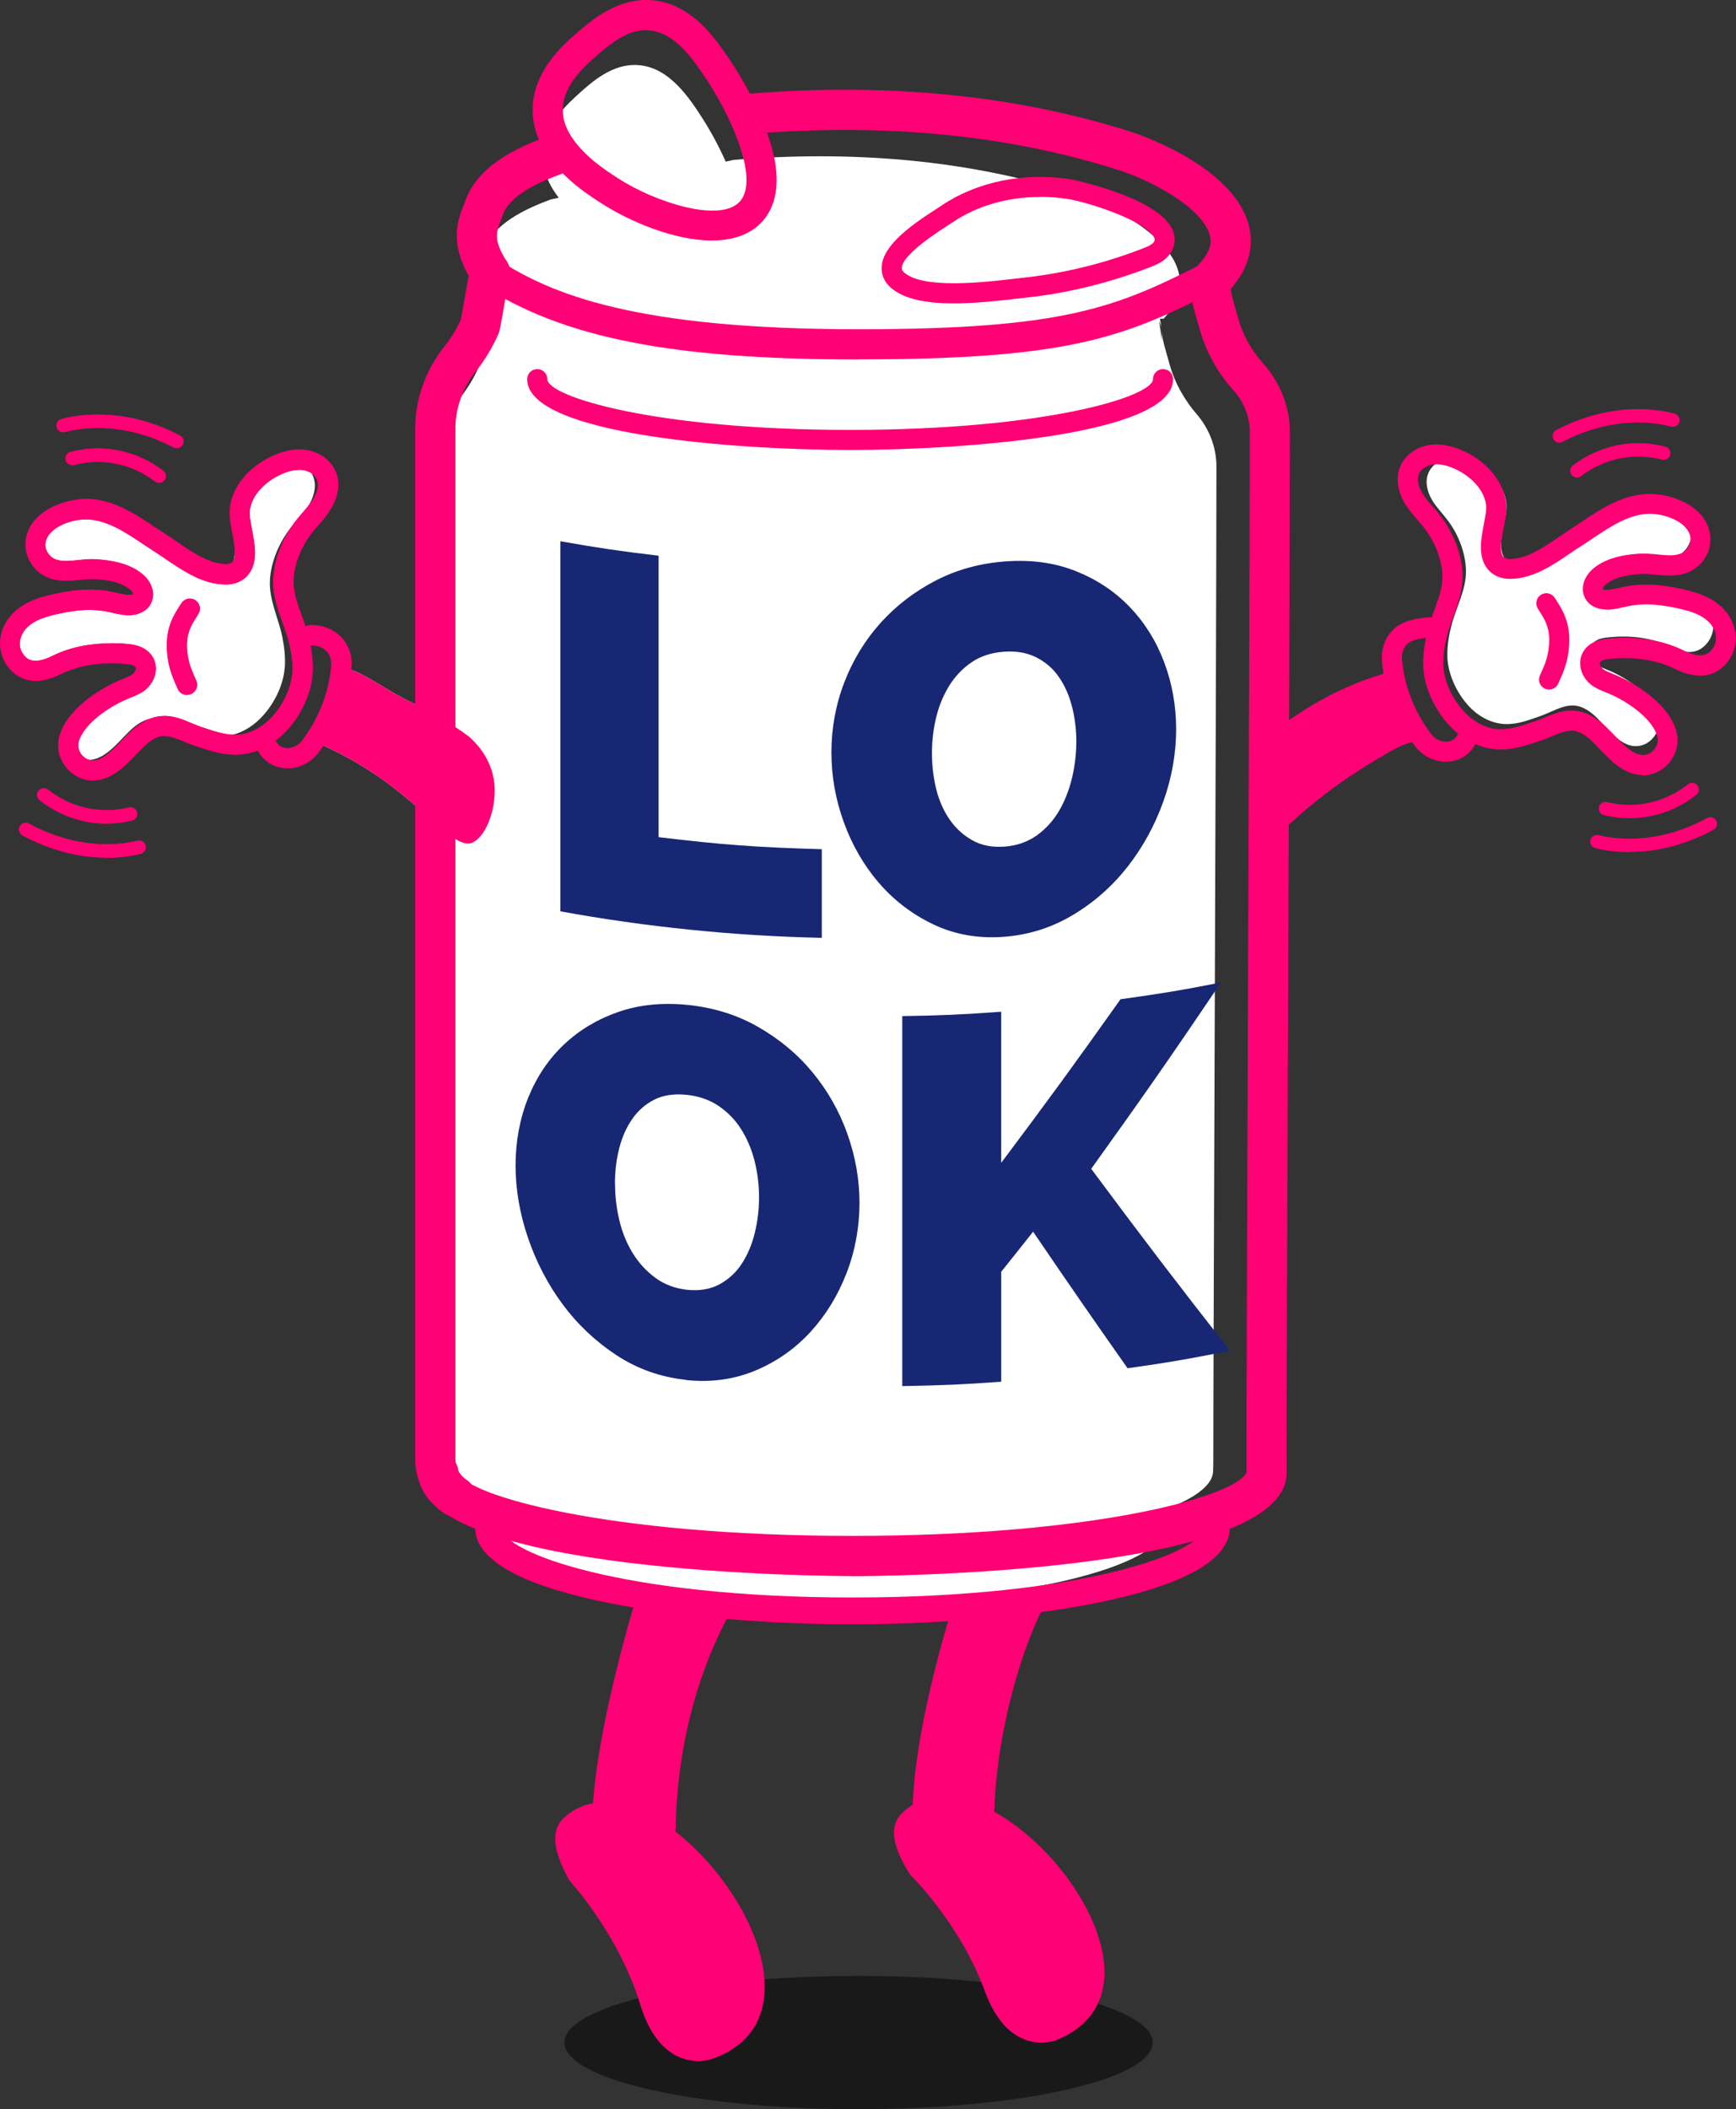 <svg id="Layer_2" xmlns="http://www.w3.org/2000/svg" viewBox="0 0 194.79 236.58">
    <rect x="0" y="0" width="194.79" height="236.58" fill="#333333" stroke="none"/>
    <g opacity=".5"><ellipse cx="96.33" cy="229.1" rx="33.01" ry="7.48" fill="#000" stroke-width="0"/></g>
    <g id="Isolation_Mode"><path d="M31.95,74.93c.09-1.11-.03-2.24-.26-3.42-.42-2.15-1.54-4.22-1.4-6.5.13-2.07,1.06-4.19,2.31-5.79.66-.85,1.45-1.59,2.02-2.51.57-.92.92-2.1.57-3.13-.34-1.01-1.3-1.69-2.3-1.86-1-.17-2.04.1-2.97.53-1.9.87-3.62,2.55-3.97,4.71-.31,1.88,1.15,5.07-.12,6.64-.36.45-.96.63-1.52.62-2.58-.05-4.86-2.16-6.91-3.59-2.36-1.64-4.85-3.85-7.83-4.07-2.18-.16-5.45.94-5.79,3.51-.19,1.43.81,2.84,2.15,3.22,1.48.41,2.97-.08,4.45.05s3.13.46,4.27,1.44c1.33,1.14.94,2.73-.87,2.62-.6-.04-1.19-.22-1.78-.37-2.24-.54-4.34-.27-6.56.23-1.17.26-2.34.69-3.23,1.5-1.29,1.18-1.7,3.13-.55,4.6,1.21,1.55,2.93,1.22,4.43.49,2.29-1.12,4.83-1.36,7.33-1.12.55.05,1.11.14,1.57.45,1.08.73.64,2.16-.31,2.77-.42.26-.88.43-1.34.61-2.17.89-5.41,2.98-5.99,5.47-.29,1.27.55,2.67,1.78,3.07,2.22.73,3.97-1.72,5.36-3.06.8-.78,1.79-1.47,2.9-1.49,1.26-.03,2.49.75,3.65,1.15,1.35.46,2.67.96,4.11.87,1.6-.1,3.11-.97,4.23-2.16,1.35-1.44,2.39-3.46,2.56-5.46Z" fill="#fff" stroke-width="0"/><path d="M162.41,73.64c-.04-1.09.13-2.2.42-3.36.51-2.09,1.7-4.1,1.66-6.29-.04-1.98-.85-4.02-1.99-5.55-.6-.81-1.33-1.53-1.84-2.4-.51-.88-.79-1.99-.4-2.95.38-.94,1.34-1.55,2.31-1.69.97-.14,1.95.13,2.83.55,1.79.84,3.36,2.43,3.61,4.46.22,1.77-1.3,4.77-.13,6.28.33.43.9.61,1.44.61,2.48-.03,4.72-2.01,6.71-3.34,2.27-1.51,4.65-3.53,7.43-3.69,2.02-.12,5.02.93,5.31,3.31.16,1.33-.78,2.64-2.03,2.97-1.38.37-2.77-.1-4.16.01-1.35.11-2.95.41-4.05,1.32-1.29,1.07-.96,2.59.77,2.49.57-.03,1.13-.21,1.69-.34,2.12-.5,4.09-.24,6.15.24,1.09.25,2.17.66,2.99,1.43,1.19,1.12,1.55,2.97.47,4.37-1.15,1.49-2.76,1.18-4.16.48-2.15-1.07-4.54-1.3-6.92-1.07-.52.05-1.07.13-1.51.43-1.06.71-.67,2.1.22,2.69.39.26.84.41,1.27.59,2.06.85,5.11,2.87,5.62,5.31.26,1.25-.57,2.64-1.76,3.05-2.16.75-3.8-1.66-5.11-2.97-.76-.76-1.7-1.44-2.77-1.45-1.23-.02-2.45.77-3.6,1.17-1.34.47-2.66.99-4.08.91-1.58-.09-3.05-.94-4.1-2.13-1.27-1.43-2.22-3.43-2.3-5.4Z" fill="#fff" stroke-width="0"/><path d="M136.09,163.77l.05,1.2c0-14.38.35-94.35.35-112.64,0-2.2-.83-4.28-2.25-5.92-1.16-1.35-2.41-3.27-3.08-5.81-.31-1.15-.88-2.84-.85-3.96l.07,1.58-.32-2.2.25.62-.16-.89h.41c6.08-6.57-4.53-12.22-9.19-13.76-12.58-4.16-26.01-5.14-39.08-4.05l-.86.19c-1.07-2.41-2.25-4.3-2.46-4.62-1.55-2.43-3.83-5.99-7.4-6.21-2.84-.18-5.09,1.85-6.49,3.09-1.36,1.22-4.04,3.63-4.15,6.95-.06,1.86.71,3.48,1.76,4.84l-.92.2c-2.7,1.01-6.38,2.65-7.47,5.65-.73,1.99-1.52,3.52.45,6.85l-.08,1.3c-.38,2-.75,4.52-.85,4.76-.6,1.41-1.34,2.58-2.07,3.53-1.65,2.14-2.6,4.77-2.6,7.51v111.5c0,.68.14,1.33.4,1.93.14.6.57,1.18,1.25,1.74,0,0,0,0,.01.01.07.06.15.11.22.17.08.06.16.13.24.19h0c1.81,1.26,4.94,2.41,9.06,3.38h-5.61c0,4.95,17.05,8.97,38.08,8.97,21.03,0,38.08-4.02,38.08-8.97h-5.6c4.91-1.15,8.42-2.56,9.96-4.13.58-.58.88-1.19.88-1.81" fill="#fff" stroke-width="0"/><path d="M11.95,92.38c-.8,0-1.61-.08-2.39-.24-1.86-.38-3.62-1.21-5.11-2.39-.32-.26-.38-.73-.12-1.06.26-.33.74-.38,1.06-.12.91.72,2.42,1.68,4.47,2.09,1.91.39,3.56.17,4.6-.09.4-.1.81.15.91.55s-.15.81-.55.91c-.93.23-1.9.34-2.87.34Z" fill="#ff0075" stroke-width="0"/><path d="M11.96,96.19c-.85,0-1.71-.06-2.57-.18-2.36-.34-4.73-1.14-6.87-2.32-.36-.2-.5-.66-.29-1.02.2-.36.66-.5,1.02-.29,1.98,1.09,4.18,1.84,6.36,2.15,2.01.29,4.03.21,5.82-.23.41-.1.81.15.91.55s-.15.81-.55.91c-1.21.3-2.5.45-3.83.45Z" fill="#ff0075" stroke-width="0"/><path d="M11.95,92.38c-.8,0-1.61-.08-2.39-.24-1.86-.38-3.62-1.21-5.11-2.39-.32-.26-.38-.73-.12-1.06.26-.33.74-.38,1.06-.12.91.72,2.42,1.68,4.47,2.09,1.91.39,3.56.17,4.6-.09.4-.1.81.15.91.55s-.15.81-.55.91c-.93.23-1.9.34-2.87.34Z" fill="#ff0075" stroke-width="0"/><path d="M11.96,96.19c-.85,0-1.71-.06-2.57-.18-2.36-.34-4.73-1.14-6.87-2.32-.36-.2-.5-.66-.29-1.02.2-.36.66-.5,1.02-.29,1.98,1.09,4.18,1.84,6.36,2.15,2.01.29,4.03.21,5.82-.23.41-.1.81.15.91.55s-.15.81-.55.91c-1.21.3-2.5.45-3.83.45Z" fill="#ff0075" stroke-width="0"/><path d="M38.67,75.94c-.51-2.48,3.9,1.13,7.25,2.72,2.44,1.16,4.78,2.53,6.66,3.93.74.64,2.33,2.21,2.79,4.65.63,3.34-1.05,7.23-2.79,7.38-.95.08-2.82-1.36-3.41-1.92-4.11-3.91-7.76-6.76-12.91-9.09-.55-.25-1.21-.49-1.79-.22.83-1.39,1.42-3.22,2.48-4.49.22-.27.44-.76.97-1.67.49-.84.78-1.24.77-1.29Z" fill="#fff" stroke-width="0"/><path d="M17.86,54.17c-.16,0-.32-.05-.46-.16-.92-.71-2.44-1.64-4.5-2.02-1.52-.29-3.11-.23-4.6.16-.39.1-.81-.13-.92-.54-.11-.4.13-.81.54-.92,1.71-.45,3.53-.51,5.26-.19,1.86.35,3.64,1.15,5.14,2.31.33.25.39.73.13,1.05-.15.19-.37.29-.59.29Z" fill="#ff0075" stroke-width="0"/><path d="M19.83,50.27c-.12,0-.24-.03-.35-.09-2-1.06-4.21-1.77-6.39-2.05-2.02-.26-4.03-.14-5.81.33-.4.11-.81-.13-.92-.54-.11-.4.13-.81.54-.92,1.97-.52,4.18-.64,6.39-.36,2.36.3,4.75,1.06,6.9,2.21.37.19.51.65.31,1.02-.13.25-.39.4-.66.4Z" fill="#ff0075" stroke-width="0"/><path d="M10.49,87.55c-.39,0-.8-.06-1.23-.2-1.89-.62-3.08-2.66-2.64-4.56.73-3.2,4.71-5.62,6.94-6.54l.3-.12c.35-.14.68-.27.94-.44.3-.19.46-.51.46-.72,0-.08-.01-.16-.17-.26-.28-.18-.73-.23-1.14-.26-2.72-.22-5.09.16-7.06,1.13-3.19,1.58-5,.46-5.96-.76-1.45-1.84-1.15-4.5.71-6.2.92-.85,2.17-1.45,3.81-1.84,2.21-.53,4.63-.94,7.28-.36l.44.1c.43.1.84.2,1.22.21.39.01.54-.07.57-.1,0-.02-.06-.27-.43-.57-.78-.63-2.06-1-3.81-1.11-.53-.03-1.09.02-1.68.08-.94.1-2.01.21-3.1-.07-1.98-.49-3.31-2.42-3.04-4.4.46-3.32,4.51-4.68,7.07-4.59,2.87.12,5.31,1.76,7.46,3.2.42.28.83.55,1.23.81.41.26.83.54,1.25.84,1.77,1.21,3.6,2.45,5.47,2.45h0c.32,0,.6-.1.72-.25.48-.59.21-1.97-.02-3.18-.2-1.01-.4-2.06-.27-2.98.33-2.34,2.09-4.46,4.69-5.68,1.34-.62,2.61-.87,3.75-.72,1.55.2,2.9,1.17,3.43,2.47.5,1.24.29,2.76-.57,4.17-.41.68-.91,1.25-1.4,1.81-.25.29-.51.58-.74.89-1.22,1.58-1.99,3.56-2.04,5.31-.04,1.3.42,2.58.92,3.93.29.79.59,1.62.79,2.47.36,1.51.5,2.75.44,3.91h0c-.12,2.23-1.2,4.67-2.91,6.52-1.46,1.59-3.4,2.57-5.31,2.69-1.66.11-3.12-.37-4.54-.84l-.37-.12c-.41-.13-.83-.31-1.25-.48-.83-.35-1.6-.64-2.32-.66-.69.02-1.47.45-2.32,1.27-.23.22-.47.48-.72.74-1.22,1.29-2.81,2.98-4.86,2.98ZM12.47,72.14c.54,0,1.08.02,1.64.07.73.06,1.49.17,2.18.62.77.5,1.2,1.28,1.2,2.16,0,1-.59,2.03-1.49,2.61-.44.28-.91.47-1.32.63l-.27.11c-2.45,1.01-5.17,3.05-5.61,4.96-.17.75.37,1.66,1.14,1.91,1.21.39,2.32-.66,3.75-2.18.27-.29.54-.57.79-.81,1.29-1.25,2.54-1.88,3.83-1.91,1.16-.06,2.28.42,3.25.83.37.15.73.3,1.08.42l.37.12c1.27.42,2.47.81,3.69.73,1.34-.09,2.73-.81,3.8-1.97,1.36-1.48,2.22-3.39,2.31-5.11h0c.05-.93-.07-1.97-.38-3.27-.17-.73-.44-1.45-.72-2.22-.54-1.5-1.11-3.05-1.05-4.78.07-2.24.99-4.65,2.51-6.62.26-.34.54-.66.82-.98.44-.51.86-.99,1.18-1.51.48-.78.63-1.59.4-2.15-.22-.55-.87-.99-1.62-1.08-.72-.09-1.57.09-2.51.53-1.47.69-3.14,2.09-3.41,3.96-.08.54.09,1.4.25,2.23.33,1.7.7,3.62-.44,5.03-.55.69-1.46,1.09-2.47,1.09h-.01c-2.57,0-4.78-1.51-6.74-2.84-.41-.28-.81-.55-1.2-.8-.42-.27-.85-.55-1.28-.84-2-1.34-4.07-2.73-6.3-2.82-1.79-.08-4.49.89-4.74,2.65-.11.82.5,1.69,1.35,1.9.71.18,1.49.1,2.33.01.66-.07,1.34-.14,2.05-.09,2.25.14,3.91.67,5.08,1.6,1.07.86,1.51,2.09,1.12,3.13-.38,1.02-1.43,1.59-2.76,1.54-.59-.02-1.13-.15-1.65-.27l-.41-.09c-2.22-.49-4.33-.12-6.28.35-1.26.3-2.18.73-2.81,1.31-.85.78-1.28,2.11-.47,3.14.29.37.98,1.24,3.2.14,1.92-.95,4.13-1.42,6.6-1.42Z" fill="#ff0075" stroke-width="0"/><path d="M20.98,77.95c-.43,0-.84-.25-1.03-.67l-.06-.14c-.36-.81-.86-1.91-1.05-3.19-.47-3.16.5-4.71,1.37-6.07l.14-.21c.33-.53,1.03-.69,1.55-.36.53.33.69,1.03.36,1.55l-.14.22c-.78,1.23-1.39,2.2-1.04,4.53.15.97.54,1.84.88,2.6l.06.14c.25.57,0,1.24-.57,1.49-.15.07-.31.1-.46.1Z" fill="#ff0075" stroke-width="0"/><path d="M32.24,86.16c-.35,0-.7-.05-1.04-.14-1.88-.53-2.46-2.22-2.55-2.55-.17-.6.17-1.22.77-1.39.59-.17,1.22.17,1.39.77,0,.03.24.79,1,1.01.7.19,1.54-.1,2.05-.73,1.01-1.33,1.83-2.81,2.4-4.36.5-1.36.81-2.76.92-4.17.01-.18.05-1.09-.69-1.71-.59-.49-1.32-.52-1.6-.52-.64.04-1.14-.47-1.16-1.1-.02-.62.47-1.14,1.1-1.16.55-.01,1.93.06,3.11,1.04,1.24,1.03,1.59,2.55,1.5,3.63-.13,1.61-.48,3.22-1.05,4.77-.65,1.77-1.58,3.44-2.75,4.98-.86,1.05-2.13,1.65-3.39,1.65Z" fill="#ff0075" stroke-width="0"/><path d="M51.12,170.13c-.42,0-.84-.12-1.22-.36-2.07-1.34-3.31-3.62-3.31-6.09V48.05c0-3.27,1.16-6.54,3.27-9.19.74-.93,1.36-1.94,1.85-3.02.07-.31.2-1.09.31-1.72.22-1.28.5-2.88.76-4.06.27-1.21,1.47-1.98,2.69-1.71,1.21.27,1.98,1.47,1.71,2.69-.24,1.08-.51,2.61-.72,3.85-.34,1.95-.4,2.25-.56,2.62-.65,1.48-1.5,2.88-2.51,4.15-1.48,1.86-2.29,4.13-2.29,6.39v115.63c0,.93.47,1.79,1.25,2.3,1.04.68,1.34,2.07.67,3.12-.43.67-1.16,1.03-1.89,1.03ZM51.78,35.69s-.01.03-.02.04c0-.01.01-.03.02-.04ZM142.11,167.48c-1.25,0-2.25-1.01-2.25-2.25,0-7.01.08-29.06.17-52.4.1-26.73.2-54.37.2-64.42,0-1.66-.65-3.31-1.84-4.64-1.82-2.04-3.1-4.37-3.8-6.93-.06-.23-.14-.49-.22-.75-.38-1.28-.8-2.73-.78-4,.03-1.23,1.03-2.2,2.25-2.2.02,0,.04,0,.05,0,1.24.03,2.23,1.06,2.2,2.3-.01.56.35,1.8.59,2.62.09.3.17.58.24.84.51,1.88,1.46,3.6,2.82,5.12,1.92,2.16,2.99,4.87,2.99,7.64,0,10.06-.1,37.71-.2,64.44-.09,23.34-.17,45.38-.17,52.38,0,1.25-1.01,2.25-2.25,2.25Z" fill="#ff0075" stroke-width="0"/><path d="M79.89,26.98c-4.21,0-9.21-2.12-12.37-4.15l-.6-.39c-.61-.4-1.53-1.02-2.47-1.8-.84-.7-1.59-1.44-2.24-2.21-1.7-2.02-2.52-4.16-2.44-6.37.14-4.2,3.44-7.06,5.03-8.43,1.7-1.46,4.5-3.83,8.17-3.62,4.67.28,7.42,4.44,9.24,7.19.06.09,1.6,2.39,2.95,5.41.27.59.52,1.22.76,1.85.4,1.07.72,2.12.93,3.09.66,3.17.2,5.63-1.35,7.33,0,0,0,0,0,0-1.38,1.5-3.38,2.09-5.59,2.09ZM84.24,23.75h0,0ZM72.5,3.38c-2.22,0-4.15,1.66-5.45,2.78-1.35,1.17-3.81,3.29-3.9,6.02-.05,1.35.51,2.72,1.66,4.09.51.61,1.12,1.21,1.8,1.78.81.67,1.62,1.22,2.17,1.58l.58.38c4.2,2.7,11.43,5.01,13.64,2.61.78-.85.96-2.31.54-4.34-.17-.8-.44-1.68-.78-2.6-.21-.57-.44-1.13-.68-1.66-1.24-2.77-2.66-4.89-2.67-4.91-1.55-2.34-3.65-5.52-6.63-5.7-.09,0-.18,0-.27,0Z" fill="#ff0075" stroke-width="0"/><path d="M96.33,40.32c-20.9,0-33.15-2.42-42.27-8.35-.78-.51-1-1.56-.5-2.34.51-.78,1.55-1.01,2.34-.5,5.94,3.86,15.38,7.8,40.43,7.8,23.12,0,28.9-2.42,38.78-7.46.83-.42,1.85-.09,2.27.74.42.83.09,1.85-.74,2.27-10.37,5.29-16.41,7.83-40.31,7.83Z" fill="#ff0075" stroke-width="0"/><path d="M95.39,50.47c-12.53,0-36.24-1.66-36.24-7.94,0-.62.5-1.13,1.13-1.13s1.13.5,1.13,1.13c0,1.93,12,5.69,33.98,5.69s33.98-3.76,33.98-5.69c0-.62.5-1.13,1.13-1.13s1.13.5,1.13,1.13c0,6.28-23.7,7.94-36.24,7.94Z" fill="#ff0075" stroke-width="0"/><path d="M95.66,176.78c-1.99,0-48.71-.13-48.71-11.56,0-1.25,1.01-2.25,2.25-2.25s2.25,1.01,2.25,2.25c.93,2.48,16.51,7.05,44.2,7.05s43.27-4.57,44.21-7.13c0-1.24,1-2.21,2.25-2.21s2.25,1.05,2.25,2.3c0,11.43-46.72,11.56-48.71,11.56Z" fill="#ff0075" stroke-width="0"/><path d="M95.66,182.19c-17.02,0-42.34-2.88-42.34-10.81,0-.83.67-1.5,1.5-1.5s1.5.67,1.5,1.5c0,2.72,13.51,7.8,39.33,7.8s39.33-5.08,39.33-7.8c0-.83.67-1.5,1.5-1.5s1.5.67,1.5,1.5c0,7.93-25.32,10.81-42.34,10.81Z" fill="#ff0075" stroke-width="0"/><path d="M107.02,34.03c-2.91,0-5.48-.41-7.01-1.72-.98-.84-1.13-1.78-1.08-2.42.16-2.33,3.08-4.5,6.22-6.51.21-.14.4-.25.53-.35,3.99-2.67,9.27-3.74,14.47-2.92.09.01,9.67,1.97,11.39,5.59.4.85.36,1.76-.12,2.56,0,0,0,0,0,0-.07.12-.15.23-.24.35-.56.71-1.36,1.06-2.06,1.33-4.57,1.78-9.33,2.95-14.12,3.46l-1.05.12c-2.3.27-4.71.51-6.92.51ZM116.72,22.09c-3.59,0-7.04.97-9.78,2.81-.15.1-.34.22-.57.37-3.37,2.16-5.12,3.77-5.19,4.77,0,.1-.02.28.3.55,2.17,1.85,8.94,1.07,12.2.69l1.07-.12c4.6-.49,9.16-1.61,13.55-3.32.45-.17.9-.37,1.12-.63.03-.03.05-.06.07-.1.1-.17.1-.28.02-.46-.87-1.83-7.31-3.96-9.7-4.33-1.03-.16-2.07-.24-3.09-.24ZM130.46,27.69h0,0Z" fill="#ff0075" stroke-width="0"/><path d="M74.24,204.35c9.41,6.02,17.58,22.55,5.51,26.64,0,0-5.47,1.85-7.91-6.14-2.44-7.99-7.93-13.9-7.94-13.91-1.07-1.96-2.66-5.2-.61-7.06,2.97-2.71,7.07-2.01,10.95.47Z" fill="#ff0075" stroke-width="0"/><path d="M71.81,177.83s-7.52,23.39-4.81,32.29c2.97.21,5.94.42,8.91.63-.25-4.01-.18-8.53.54-13.27,1.03-6.81,3.11-12.15,5.24-16.17-1-.26-2.07-.56-3.2-.92-2.46-.79-4.71-1.68-6.68-2.56Z" fill="#ff0075" stroke-width="0"/><path d="M136.12,33.48c-.56,0-1.12-.21-1.56-.62-.9-.86-.93-2.29-.07-3.19,1.48-1.55,1.43-2.6,1.26-3.26-.77-3.04-6.41-6.11-10.17-7.31-12.27-3.93-26.08-5.31-41.03-4.1-1.24.1-2.33-.82-2.43-2.07-.1-1.24.83-2.33,2.07-2.43,15.55-1.25,29.93.2,42.77,4.3.47.15,11.45,3.74,13.17,10.49.46,1.81.42,4.57-2.37,7.49-.44.46-1.04.7-1.63.7Z" fill="#ff0075" stroke-width="0"/><path d="M54.98,32.81c-.75,0-1.47-.37-1.9-1.04-2.76-4.35-1.78-6.89-.99-8.94l.16-.41c1.47-3.91,5.77-5.89,9.35-7.19,1.17-.43,2.46.18,2.88,1.35.42,1.17-.18,2.46-1.35,2.88-2.46.89-5.83,2.33-6.67,4.54l-.17.45c-.66,1.7-.95,2.47.59,4.9.67,1.05.36,2.44-.69,3.11-.38.24-.79.35-1.21.35Z" fill="#ff0075" stroke-width="0"/><path d="M62.88,102.21v-41.5c4.39.77,6.6,1.1,11.02,1.62v31.57c7.3.87,10.97,1.14,18.31,1.35v9.94c-9.71-.2-19.77-1.22-29.32-2.97Z" fill="#172774" stroke-width="0"/><path d="M112.6,105.08c-2.88.21-5.51-.27-7.88-1.4-2.37-1.13-4.41-2.69-6.1-4.65-1.69-1.96-3-4.23-3.93-6.78-.93-2.55-1.4-5.17-1.4-7.86s.48-5.35,1.45-7.86c.97-2.52,2.33-4.73,4.07-6.67,1.75-1.94,3.81-3.51,6.18-4.74,2.37-1.23,4.98-1.94,7.83-2.15,2.88-.21,5.5.14,7.87,1.08,2.36.94,4.38,2.27,6.06,4.02,1.68,1.75,2.97,3.8,3.87,6.19.9,2.39,1.35,4.9,1.35,7.55s-.48,5.43-1.44,8.1c-.96,2.67-2.29,5.1-3.98,7.27-1.7,2.17-3.73,3.99-6.12,5.42-2.38,1.44-4.99,2.27-7.84,2.48ZM104.57,84.46c0,1.4.16,2.75.48,4.05.32,1.29.83,2.44,1.51,3.42.68.98,1.54,1.76,2.56,2.33s2.22.8,3.58.7c1.4-.1,2.61-.53,3.64-1.26,1.02-.74,1.85-1.66,2.5-2.76.64-1.1,1.12-2.33,1.45-3.69.32-1.36.48-2.72.48-4.09s-.17-2.74-.51-4.01c-.34-1.27-.84-2.36-1.5-3.29-.66-.93-1.5-1.64-2.53-2.15s-2.22-.71-3.58-.61c-1.4.1-2.61.49-3.61,1.17-1.01.68-1.84,1.55-2.51,2.61-.66,1.06-1.16,2.25-1.48,3.56-.32,1.32-.48,2.66-.48,4.02Z" fill="#172774" stroke-width="0"/><path d="M76.99,154.77c-2.88-.3-5.49-1.24-7.84-2.78-2.35-1.55-4.37-3.46-6.04-5.72-1.67-2.26-2.96-4.76-3.88-7.47-.92-2.71-1.38-5.42-1.38-8.1s.48-5.26,1.43-7.61c.96-2.35,2.29-4.32,4.02-5.95,1.73-1.63,3.77-2.84,6.12-3.65,2.35-.81,4.95-1.06,7.79-.77,2.88.3,5.5,1.11,7.87,2.47,2.37,1.36,4.4,3.04,6.09,5.09,1.69,2.04,2.99,4.33,3.9,6.87.91,2.55,1.37,5.14,1.37,7.79s-.48,5.35-1.45,7.85c-.97,2.5-2.31,4.7-4.02,6.57-1.71,1.87-3.76,3.33-6.15,4.34-2.39,1.01-5.01,1.39-7.84,1.09ZM69.01,132.73c0,1.4.16,2.78.48,4.13.32,1.35.82,2.58,1.5,3.69.68,1.1,1.53,2.03,2.55,2.78,1.02.75,2.21,1.19,3.57,1.34,1.4.14,2.61-.07,3.63-.62,1.02-.56,1.86-1.33,2.5-2.32.64-.98,1.13-2.13,1.45-3.44.32-1.3.48-2.64.48-4s-.17-2.77-.51-4.1c-.34-1.33-.85-2.51-1.51-3.55-.66-1.04-1.51-1.91-2.53-2.6s-2.22-1.1-3.58-1.24c-1.4-.14-2.6.03-3.6.53-1,.5-1.83,1.22-2.49,2.17-.66.94-1.15,2.04-1.47,3.3-.32,1.26-.48,2.57-.48,3.94Z" fill="#172774" stroke-width="0"/><path d="M101.24,155.47c0-13.83,0-27.67,0-41.5,4.44-.07,6.67-.17,11.1-.49,0,6.78,0,10.17,0,16.95,5.37-7.16,8.05-10.83,13.39-18.35,4.53-.63,6.78-1,11.27-1.88-5.79,8.57-8.71,12.75-14.56,20.9,6.25,8.4,9.37,12.48,15.57,20.4-4.58.92-6.88,1.32-11.49,1.97-4.23-6.02-6.35-9.08-10.6-15.32-1.43,1.81-2.15,2.71-3.58,4.5,0,4.93,0,7.4,0,12.33-4.44.32-6.66.41-11.1.49Z" fill="#172774" stroke-width="0"/><path d="M156.12,75.33c-4.54,1.19-8.68,3.34-12.43,6.13,0,0,.04,12.19.04,12.2,0-.48.98-1.22,1.29-1.51,2.26-2.1,4.73-3.96,7.31-5.64,1.3-.85,2.64-1.65,4-2.41.64-.36,1.21-.6,1.9-.81.3-.09,2.02-.65,2.24-.4-1.31-1.5-1.52-3.3-2.6-4.6-.41-.5-.77-1.05-.97-1.67-.09-.27-.1-1.2-.34-1.31-.13-.06-.29-.02-.43.01Z" fill="#ff0075" stroke-width="0"/><path d="M176.93,53.56c-.22,0-.45-.1-.59-.29-.25-.33-.19-.8.13-1.05,1.5-1.16,3.28-1.96,5.14-2.31,1.74-.32,3.55-.26,5.26.19.4.11.64.52.54.92-.11.4-.52.64-.92.54-1.5-.39-3.09-.45-4.6-.16-2.06.39-3.58,1.31-4.5,2.02-.14.11-.3.16-.46.16Z" fill="#ff0075" stroke-width="0"/><path d="M174.96,49.66c-.27,0-.53-.14-.66-.4-.2-.37-.06-.82.31-1.02,2.16-1.15,4.55-1.91,6.9-2.21,2.21-.28,4.42-.16,6.39.36.4.11.64.52.54.92-.11.4-.52.64-.92.54-1.79-.47-3.8-.58-5.82-.33-2.18.28-4.39.98-6.39,2.05-.11.06-.23.09-.35.09Z" fill="#ff0075" stroke-width="0"/><path d="M182.84,91.77c-.97,0-1.93-.11-2.87-.34-.4-.1-.65-.5-.55-.91s.51-.65.91-.55c1.5.37,3.09.4,4.6.09,2.05-.42,3.56-1.37,4.47-2.09.32-.26.8-.21,1.06.12.26.32.21.8-.12,1.06-1.48,1.19-3.25,2.01-5.11,2.39-.79.16-1.59.24-2.39.24Z" fill="#ff0075" stroke-width="0"/><path d="M182.83,95.58c-1.33,0-2.62-.15-3.82-.45-.4-.1-.65-.51-.55-.91.1-.4.51-.65.91-.55,1.79.44,3.81.52,5.82.23,2.75-.39,4.98-1.38,6.36-2.15.36-.2.82-.07,1.02.29.2.36.07.82-.29,1.02-1.49.82-3.89,1.89-6.87,2.32-.86.12-1.72.18-2.57.18Z" fill="#ff0075" stroke-width="0"/><path d="M184.3,86.94c-2.05,0-3.64-1.69-4.86-2.98-.25-.26-.49-.52-.72-.74-.85-.83-1.63-1.25-2.32-1.27-.7,0-1.49.31-2.32.66-.42.18-.84.35-1.25.48l-.38.12c-1.42.47-2.88.95-4.53.84-1.91-.13-3.85-1.11-5.31-2.69-1.7-1.85-2.79-4.29-2.91-6.51h0c-.06-1.15.08-2.4.44-3.91.2-.85.5-1.67.79-2.47.49-1.36.96-2.64.92-3.94-.06-1.75-.82-3.74-2.04-5.31-.24-.3-.49-.59-.74-.88-.48-.56-.98-1.13-1.4-1.81-.86-1.41-1.07-2.93-.57-4.17.53-1.31,1.87-2.28,3.43-2.47,1.15-.14,2.41.1,3.75.72,2.6,1.21,4.35,3.34,4.69,5.68.13.92-.07,1.97-.27,2.98-.23,1.21-.5,2.59-.02,3.18.12.15.44.26.73.25,1.88,0,3.7-1.25,5.47-2.45.43-.29.85-.58,1.25-.84.41-.26.82-.54,1.23-.81,2.15-1.44,4.59-3.08,7.46-3.2,2.59-.1,6.6,1.27,7.07,4.59.27,1.97-1.06,3.9-3.04,4.4-1.09.27-2.16.16-3.1.07-.59-.06-1.15-.12-1.68-.08-1.75.11-3.03.48-3.81,1.11-.38.3-.43.55-.42.6.02,0,.18.09.55.07.38-.02.79-.11,1.22-.21l.44-.1c2.66-.58,5.07-.17,7.28.36,1.64.39,2.89.99,3.81,1.84,1.86,1.7,2.16,4.37.71,6.2-.96,1.22-2.77,2.34-5.96.76-1.97-.97-4.34-1.35-7.06-1.13-.4.03-.86.08-1.14.26-.16.1-.17.19-.17.26,0,.21.16.53.46.72.26.17.59.3.93.44l.3.12c2.23.92,6.21,3.34,6.94,6.54.43,1.9-.75,3.94-2.64,4.56-.43.14-.84.2-1.23.2ZM176.35,79.7s.08,0,.12,0c1.29.03,2.55.66,3.83,1.91.25.24.51.52.79.81,1.44,1.52,2.54,2.57,3.75,2.18.77-.25,1.32-1.16,1.14-1.91-.44-1.92-3.15-3.95-5.61-4.96l-.27-.11c-.41-.16-.87-.35-1.31-.63-.91-.58-1.49-1.6-1.49-2.61,0-.88.44-1.67,1.2-2.16.68-.44,1.45-.56,2.18-.62,3.13-.25,5.9.2,8.24,1.36,2.22,1.1,2.9.23,3.19-.14.82-1.04.39-2.37-.46-3.14-.63-.58-1.55-1.01-2.81-1.31-1.95-.47-4.06-.83-6.28-.35l-.41.09c-.52.12-1.05.25-1.65.27-1.34.04-2.37-.52-2.76-1.54-.39-1.04.05-2.27,1.12-3.14,1.17-.94,2.83-1.46,5.08-1.6.71-.04,1.39.03,2.05.09.83.09,1.62.17,2.33-.01.85-.21,1.47-1.08,1.35-1.9-.24-1.75-2.93-2.71-4.74-2.65-2.23.09-4.3,1.48-6.3,2.82-.43.29-.85.57-1.28.84-.39.25-.79.52-1.2.8-1.96,1.33-4.17,2.84-6.74,2.84h-.01c-1.01,0-1.92-.4-2.47-1.09-1.13-1.4-.76-3.33-.44-5.02.16-.83.33-1.69.25-2.23-.27-1.87-1.94-3.27-3.41-3.96-.95-.44-1.8-.62-2.51-.53-.75.09-1.4.53-1.62,1.08-.23.57-.08,1.37.4,2.15.32.52.74,1,1.18,1.51.28.32.56.64.82.98,1.52,1.97,2.44,4.38,2.51,6.62.06,1.73-.51,3.28-1.05,4.78-.28.77-.54,1.49-.72,2.22-.31,1.3-.43,2.34-.38,3.27.09,1.72.96,3.63,2.32,5.11,1.07,1.16,2.46,1.88,3.8,1.97,1.21.07,2.41-.31,3.68-.73l.38-.12c.35-.12.71-.27,1.08-.42.94-.39,1.99-.83,3.13-.83Z" fill="#ff0075" stroke-width="0"/><path d="M173.81,77.34c-.15,0-.31-.03-.46-.1-.57-.25-.82-.92-.56-1.49l.06-.13c.35-.76.74-1.63.88-2.61.35-2.33-.26-3.3-1.04-4.53l-.14-.22c-.33-.53-.17-1.22.36-1.55.53-.33,1.22-.17,1.55.36l.14.21c.86,1.36,1.84,2.91,1.36,6.07-.19,1.28-.69,2.39-1.06,3.2l-.06.13c-.19.42-.6.66-1.03.66Z" fill="#ff0075" stroke-width="0"/><path d="M162.24,85.44c-1.25,0-2.52-.59-3.36-1.62-1.2-1.57-2.12-3.24-2.77-5.01-.57-1.55-.93-3.16-1.05-4.78-.09-1.07.26-2.59,1.5-3.62,1.38-1.15,3.89-1.17,3.94-1.16.62.02,1.11.53,1.1,1.16-.02.62-.55,1.07-1.15,1.1,0,0-.01,0-.02,0-.47,0-1.89.19-2.43.64-.76.63-.7,1.6-.69,1.71.11,1.42.42,2.82.92,4.18.57,1.56,1.39,3.03,2.43,4.39.49.6,1.33.9,2.03.7.75-.21.99-.97.99-1,.18-.59.8-.94,1.39-.77.6.17.94.78.78,1.38-.06.2-.62,2.02-2.55,2.56-.34.1-.69.14-1.05.14Z" fill="#ff0075" stroke-width="0"/><path d="M38.67,75.94c-.51-2.48,3.9,1.13,7.25,2.72,2.44,1.16,4.78,2.53,6.66,3.93.74.64,2.33,2.21,2.79,4.65.63,3.34-1.05,7.23-2.79,7.38-.95.08-2.82-1.36-3.41-1.92-4.11-3.91-7.76-6.76-12.91-9.09-.55-.25-1.21-.49-1.79-.22.83-1.39,1.42-3.22,2.48-4.49.22-.27.44-.76.97-1.67.49-.84.78-1.24.77-1.29Z" fill="#ff0075" stroke-width="0"/><path d="M17.86,54.17c-.16,0-.32-.05-.46-.16-.92-.71-2.44-1.64-4.5-2.02-1.52-.29-3.11-.23-4.6.16-.39.1-.81-.13-.92-.54-.11-.4.13-.81.54-.92,1.71-.45,3.53-.51,5.26-.19,1.86.35,3.64,1.15,5.14,2.31.33.25.39.73.13,1.05-.15.19-.37.29-.59.29Z" fill="#ff0075" stroke-width="0"/><path d="M19.83,50.27c-.12,0-.24-.03-.35-.09-2-1.06-4.21-1.77-6.39-2.05-2.02-.26-4.03-.14-5.81.33-.4.11-.81-.13-.92-.54-.11-.4.13-.81.54-.92,1.97-.52,4.18-.64,6.39-.36,2.36.3,4.75,1.06,6.9,2.21.37.19.51.65.31,1.02-.13.25-.39.4-.66.4Z" fill="#ff0075" stroke-width="0"/><path d="M10.49,87.55c-.39,0-.8-.06-1.23-.2-1.89-.62-3.08-2.66-2.64-4.56.73-3.2,4.71-5.62,6.94-6.54l.3-.12c.35-.14.68-.27.94-.44.3-.19.46-.51.46-.72,0-.08-.01-.16-.17-.26-.28-.18-.73-.23-1.14-.26-2.72-.22-5.09.16-7.06,1.13-3.19,1.58-5,.46-5.96-.76-1.45-1.84-1.15-4.5.71-6.2.92-.85,2.17-1.45,3.81-1.84,2.21-.53,4.63-.94,7.28-.36l.44.1c.43.1.84.2,1.22.21.39.01.54-.07.57-.1,0-.02-.06-.27-.43-.57-.78-.63-2.06-1-3.81-1.11-.53-.03-1.09.02-1.68.08-.94.1-2.01.21-3.1-.07-1.98-.49-3.31-2.42-3.04-4.4.46-3.32,4.51-4.68,7.07-4.59,2.87.12,5.31,1.76,7.46,3.2.42.28.83.55,1.23.81.41.26.83.54,1.25.84,1.77,1.21,3.6,2.45,5.47,2.45h0c.32,0,.6-.1.72-.25.48-.59.21-1.97-.02-3.18-.2-1.01-.4-2.06-.27-2.98.33-2.34,2.09-4.46,4.69-5.68,1.34-.62,2.61-.87,3.75-.72,1.55.2,2.9,1.17,3.43,2.47.5,1.24.29,2.76-.57,4.17-.41.68-.91,1.25-1.4,1.81-.25.29-.51.58-.74.89-1.22,1.58-1.99,3.56-2.04,5.31-.04,1.3.42,2.58.92,3.93.29.79.59,1.62.79,2.47.36,1.51.5,2.75.44,3.91h0c-.12,2.23-1.2,4.67-2.91,6.52-1.46,1.59-3.4,2.57-5.31,2.69-1.66.11-3.12-.37-4.54-.84l-.37-.12c-.41-.13-.83-.31-1.25-.48-.83-.35-1.6-.64-2.32-.66-.69.02-1.47.45-2.32,1.27-.23.22-.47.48-.72.74-1.22,1.29-2.81,2.98-4.86,2.98ZM12.47,72.14c.54,0,1.08.02,1.64.07.73.06,1.49.17,2.18.62.77.5,1.2,1.28,1.2,2.16,0,1-.59,2.03-1.49,2.61-.44.28-.91.47-1.32.63l-.27.11c-2.45,1.01-5.17,3.05-5.61,4.96-.17.75.37,1.66,1.14,1.91,1.21.39,2.32-.66,3.75-2.18.27-.29.54-.57.79-.81,1.29-1.25,2.54-1.88,3.83-1.91,1.16-.06,2.28.42,3.25.83.37.15.73.3,1.08.42l.37.12c1.27.42,2.47.81,3.69.73,1.34-.09,2.73-.81,3.8-1.97,1.36-1.48,2.22-3.39,2.31-5.11h0c.05-.93-.07-1.97-.38-3.27-.17-.73-.44-1.45-.72-2.22-.54-1.5-1.11-3.05-1.05-4.78.07-2.24.99-4.65,2.51-6.62.26-.34.54-.66.82-.98.44-.51.86-.99,1.18-1.51.48-.78.63-1.59.4-2.15-.22-.55-.87-.99-1.62-1.08-.72-.09-1.57.09-2.51.53-1.47.69-3.14,2.09-3.41,3.96-.08.54.09,1.4.25,2.23.33,1.7.7,3.62-.44,5.03-.55.69-1.46,1.09-2.47,1.09h-.01c-2.57,0-4.78-1.51-6.74-2.84-.41-.28-.81-.55-1.2-.8-.42-.27-.85-.55-1.28-.84-2-1.34-4.07-2.73-6.3-2.82-1.79-.08-4.49.89-4.74,2.65-.11.82.5,1.69,1.35,1.9.71.18,1.49.1,2.33.01.66-.07,1.34-.14,2.05-.09,2.25.14,3.91.67,5.08,1.6,1.07.86,1.51,2.09,1.12,3.13-.38,1.02-1.43,1.59-2.76,1.54-.59-.02-1.13-.15-1.65-.27l-.41-.09c-2.22-.49-4.33-.12-6.28.35-1.26.3-2.18.73-2.81,1.31-.85.78-1.28,2.11-.47,3.14.29.37.98,1.24,3.2.14,1.92-.95,4.13-1.42,6.6-1.42Z" fill="#ff0075" stroke-width="0"/><path d="M20.98,77.95c-.43,0-.84-.25-1.03-.67l-.06-.14c-.36-.81-.86-1.91-1.05-3.19-.47-3.16.5-4.71,1.37-6.07l.14-.21c.33-.53,1.03-.69,1.55-.36.53.33.69,1.03.36,1.55l-.14.22c-.78,1.23-1.39,2.2-1.04,4.53.15.97.54,1.84.88,2.6l.06.14c.25.57,0,1.24-.57,1.49-.15.07-.31.1-.46.1Z" fill="#ff0075" stroke-width="0"/><path d="M32.24,86.16c-.35,0-.7-.05-1.04-.14-1.88-.53-2.46-2.22-2.55-2.55-.17-.6.17-1.22.77-1.39.59-.17,1.22.17,1.39.77,0,.03.24.79,1,1.01.7.19,1.54-.1,2.05-.73,1.01-1.33,1.83-2.81,2.4-4.36.5-1.36.81-2.76.92-4.17.01-.18.05-1.09-.69-1.71-.59-.49-1.32-.52-1.6-.52-.64.04-1.14-.47-1.16-1.1-.02-.62.47-1.14,1.1-1.16.55-.01,1.93.06,3.11,1.04,1.24,1.03,1.59,2.55,1.5,3.63-.13,1.61-.48,3.22-1.05,4.77-.65,1.77-1.58,3.44-2.75,4.98-.86,1.05-2.13,1.65-3.39,1.65Z" fill="#ff0075" stroke-width="0"/><path d="M111.78,203.34c9.42,5.35,18.16,20.94,6.68,25.51,0,0-5.2,2.07-7.97-5.54-2.77-7.61-8.38-13.06-8.39-13.06-1.13-1.84-2.83-4.9-.95-6.81,2.74-2.77,6.74-2.31,10.63-.1Z" fill="#ff0075" stroke-width="0"/><path d="M106.85,180.33s-6.47,19.99-3.85,28.61c2.88.21,5.76.41,8.64.62-.24-3.89-.18-8.27.52-12.87,1-6.6,3.02-12.86,5.08-16.76-.97-.25-2.01.54-3.1.19-2.39-.76-5.38,1.06-7.29.21Z" fill="#ff0075" stroke-width="0"/></g></svg>
